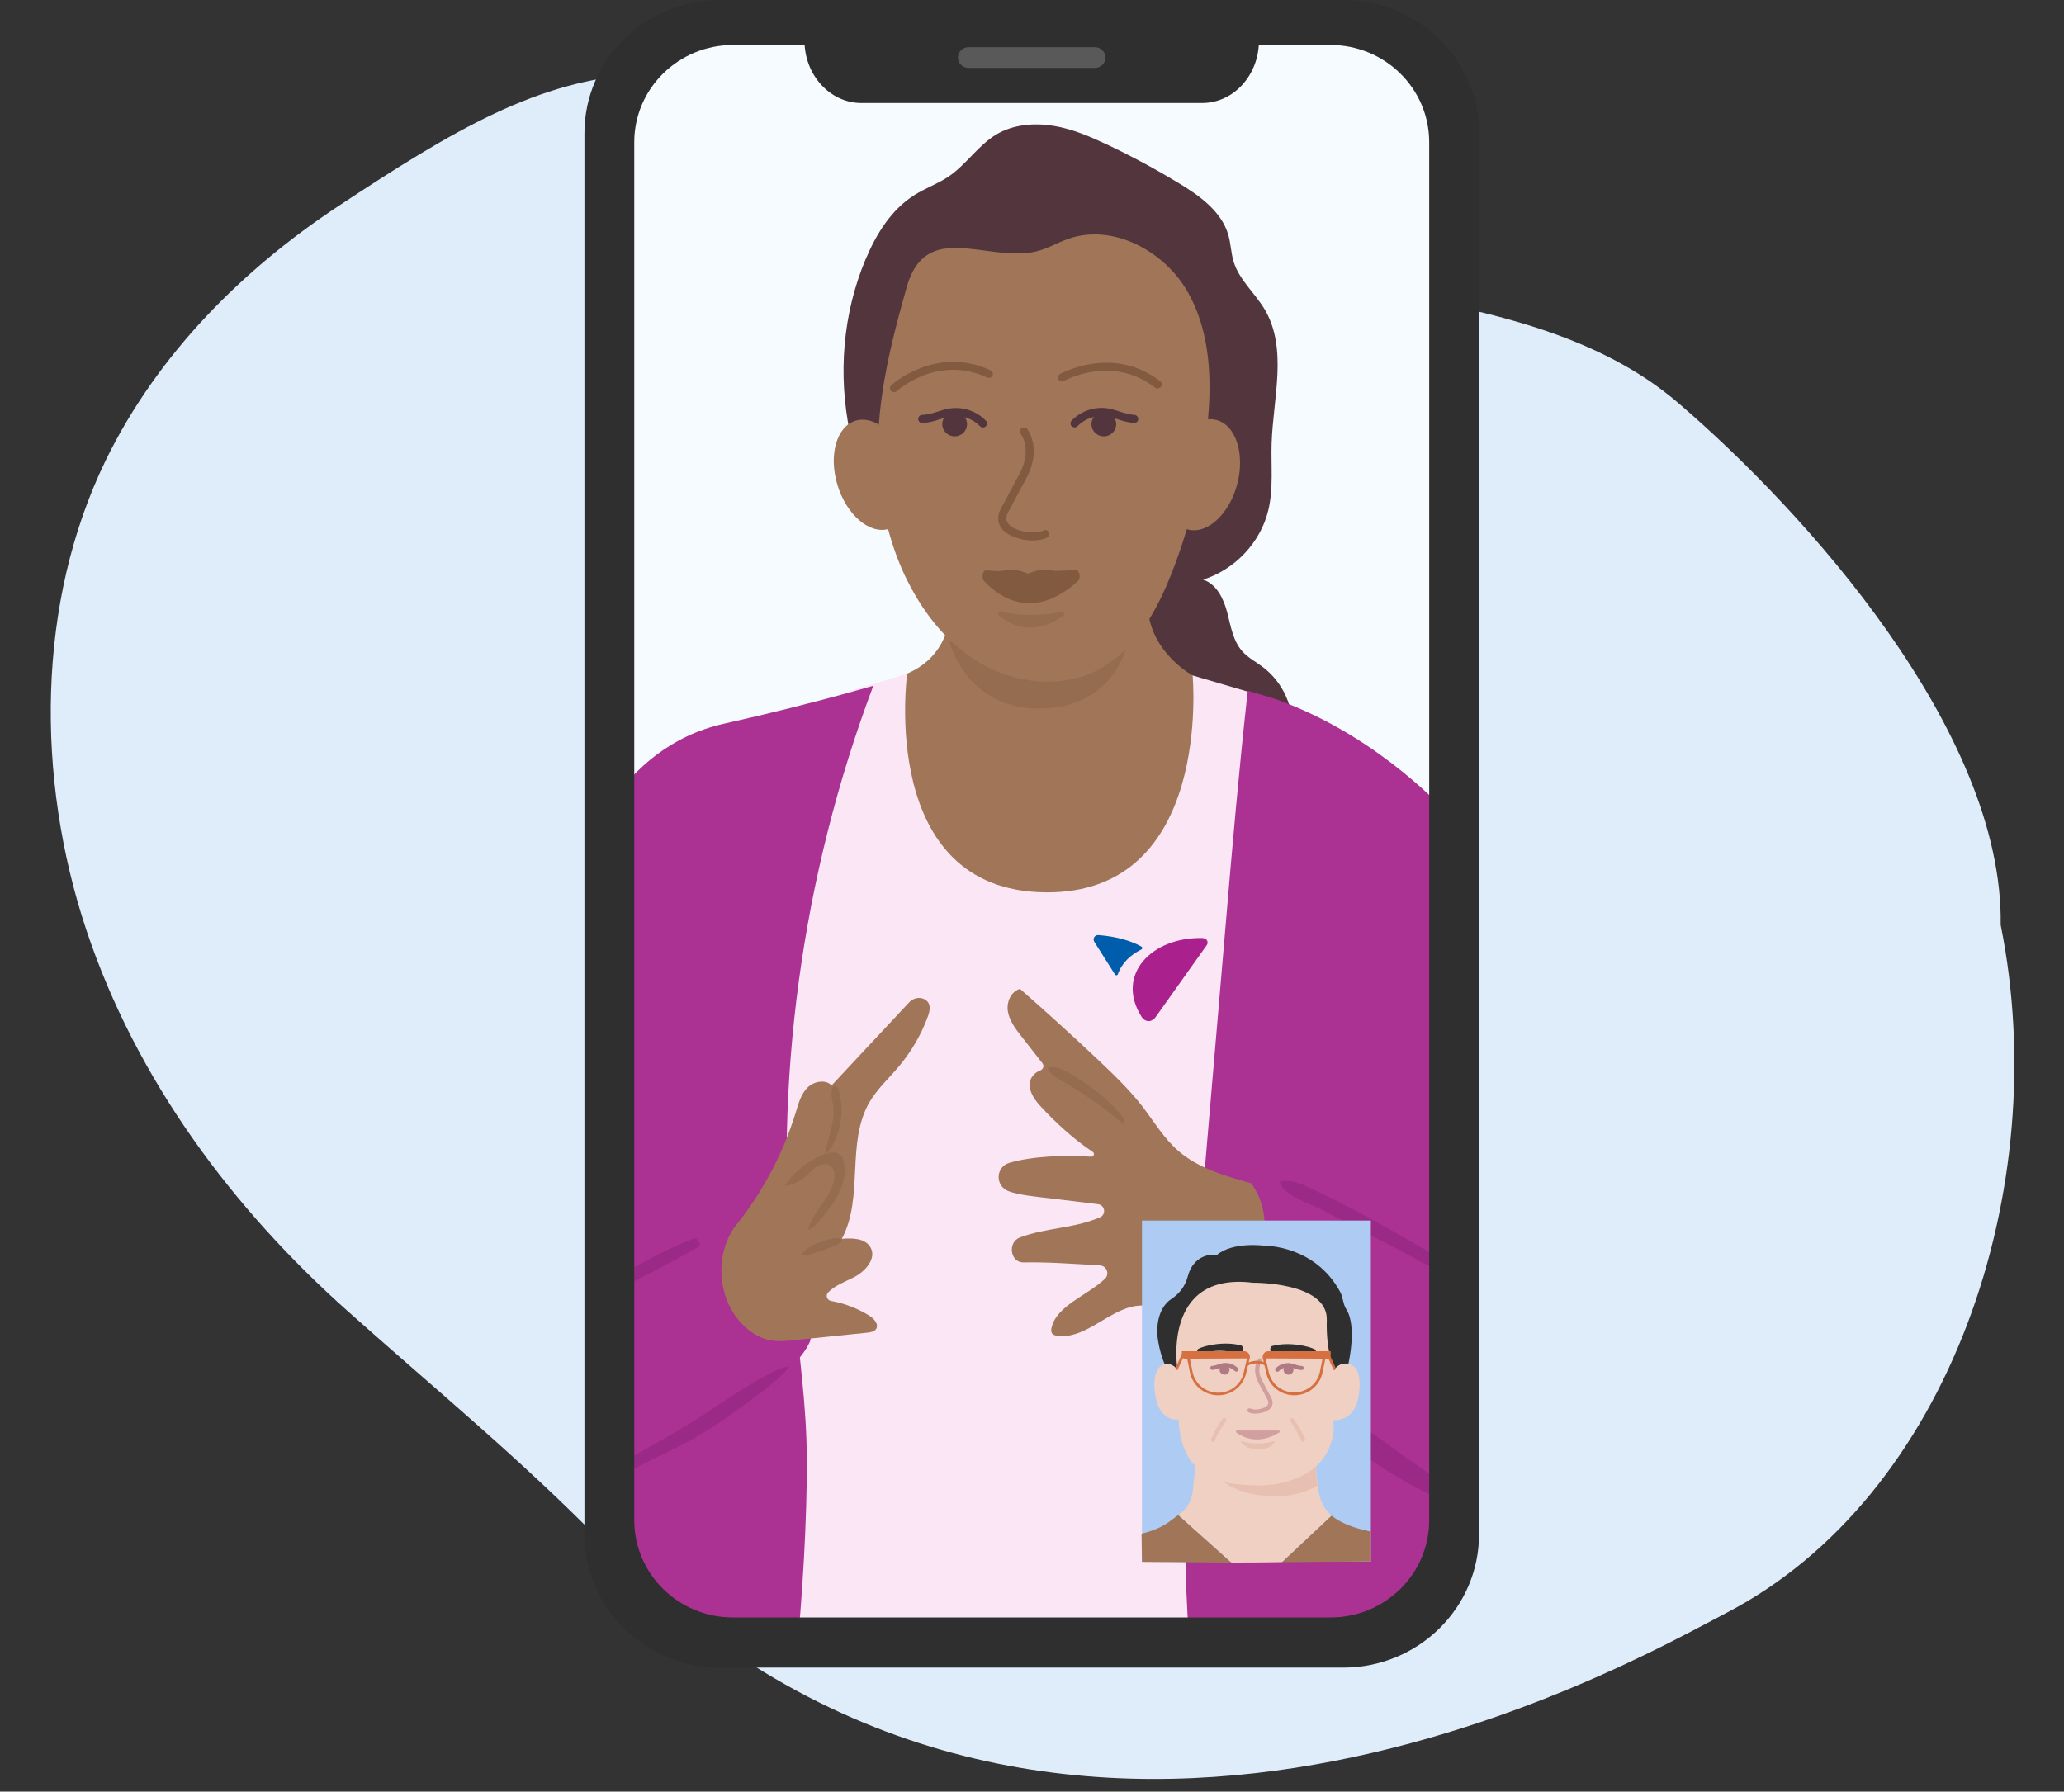 <?xml version="1.0" encoding="UTF-8"?> <svg xmlns="http://www.w3.org/2000/svg" width="129" height="112" viewBox="0 0 129 112" fill="none"><rect x="0" y="0" width="129" height="112" fill="#333333" stroke="none"/><g clip-path="url(#clip0_1429_13911)"><path d="M125.043 57.82C128.362 74.278 121.873 93.577 107.882 100.836C101.872 103.957 65.582 124.981 37.597 96.387C32.57 91.243 27.084 86.742 21.748 81.978C14.601 75.612 8.523 67.553 5.381 58.091C2.239 48.629 2.277 37.676 6.61 28.77C9.866 22.101 15.203 16.812 21.128 12.896C35.565 3.364 42.183 0.279 66.679 13.194C77.951 19.128 95.09 16.774 104.892 25.191C112.811 31.978 125.22 45.73 125.043 57.82Z" fill="#DFEDFB"></path></g><g clip-path="url(#clip1_1429_13911)"><path d="M90.701 7.313V96.57C90.701 99.824 88.026 102.468 84.723 102.468H44.252C40.949 102.468 38.273 99.824 38.273 96.57V7.313C38.273 4.059 40.949 1.415 44.252 1.415H84.723C88.026 1.415 90.701 4.059 90.701 7.313Z" fill="#F6FBFF"></path><path d="M54.101 16.211C54.763 14.635 55.701 13.101 57.163 12.186C57.851 11.753 58.634 11.482 59.305 11.025C60.397 10.279 61.137 9.084 62.272 8.406C63.322 7.779 64.621 7.669 65.834 7.864C67.046 8.059 68.182 8.559 69.291 9.084C70.771 9.787 72.216 10.567 73.618 11.415C74.96 12.22 76.353 13.211 76.775 14.702C76.93 15.245 76.938 15.821 77.102 16.363C77.454 17.499 78.435 18.321 79.046 19.346C80.491 21.804 79.57 24.88 79.476 27.718C79.433 29.117 79.596 30.532 79.269 31.896C78.788 33.904 77.188 35.608 75.192 36.235C76.044 36.514 76.482 37.438 76.706 38.303C76.93 39.167 77.067 40.099 77.678 40.752C78.031 41.133 78.504 41.379 78.917 41.692C80.198 42.65 80.921 44.277 80.757 45.853C77.962 45.599 75.235 44.65 72.895 43.124C71.726 42.362 70.547 41.243 70.625 39.862C70.65 39.421 70.805 38.98 70.736 38.548C70.685 38.218 70.521 37.921 70.332 37.642C69.266 36.082 67.537 35.074 65.756 34.371C63.975 33.667 62.109 33.235 60.337 32.515C58.513 31.777 56.819 30.744 55.193 29.659C54.032 28.879 53.387 28.379 53.111 27.007C52.372 23.397 52.673 19.617 54.101 16.202V16.211Z" fill="#53363D"></path><path d="M82.254 59.666C81.841 64.419 81.437 69.173 81.033 73.927C81.007 74.232 80.981 74.537 80.955 74.851C80.818 76.469 80.68 78.088 80.542 79.707C79.992 86.087 79.467 95.07 79.863 102.468H48.406C48.776 98.307 49 93.35 48.897 90.324C48.785 87.087 48.294 83.876 48.002 80.647C46.841 68.038 48.587 55.183 53.043 43.302C53.051 43.268 53.069 43.234 53.077 43.2C55.348 42.548 56.698 42.107 56.698 42.107L74.547 42.226L77.979 43.234L80.069 43.844C79.51 48.759 82.676 54.742 82.254 59.666Z" fill="#FAE6F4"></path><path d="M50.402 90.002C50.505 93.095 50.273 98.239 49.877 102.468H44.252C40.949 102.468 38.273 99.824 38.273 96.57V50.073C39.701 48.039 41.912 45.988 45.241 45.243C48.234 44.573 50.918 43.887 53.043 43.302C53.593 43.15 54.109 43.006 54.582 42.87C50.101 54.776 48.346 67.673 49.507 80.317C49.8 83.545 50.29 86.757 50.402 90.002Z" fill="#AB3192"></path><path d="M90.701 51.081V96.57C90.701 99.824 88.026 102.468 84.723 102.468H74.323C73.721 94.799 74.289 84.867 74.882 77.978C75.45 71.3 76.018 64.623 76.594 57.937C77.007 53.03 77.437 48.124 77.979 43.234C77.988 43.217 77.988 43.2 77.988 43.184L79.467 43.616C85.463 45.658 89.643 49.92 90.701 51.081Z" fill="#AB3192"></path><path d="M48.217 86.13C49.249 85.723 50.109 84.927 50.591 83.935C50.642 83.825 50.694 83.689 50.642 83.579C50.617 83.528 50.574 83.486 50.522 83.452C49.756 82.867 48.535 83.088 47.623 82.995C47.563 83.274 48.2 86.13 48.217 86.13Z" fill="#AB3192"></path><path d="M56.699 42.107C56.699 42.107 54.832 55.666 65.326 55.784C75.82 55.903 74.539 42.226 74.539 42.226C74.539 42.226 71.976 40.845 71.743 38.091L59.383 38.319C59.383 38.319 59.383 40.963 56.699 42.107Z" fill="#A07558"></path><path d="M59.339 40.116C59.339 40.116 60.354 44.294 64.939 44.294C69.524 44.294 70.367 40.531 70.367 40.531L59.348 40.116H59.339Z" fill="#966C50"></path><path d="M56.724 36.32C57.782 38.447 59.347 40.396 61.446 41.557C63.545 42.718 66.203 43.014 68.379 41.997C70.857 40.836 72.284 38.26 73.265 35.735C74.4 32.811 75.14 29.744 75.459 26.625C75.76 23.753 75.656 20.694 74.194 18.185C72.732 15.677 69.558 13.965 66.788 14.923C66.057 15.177 65.394 15.592 64.638 15.745C61.601 16.363 57.859 13.745 56.672 17.939C55.597 21.753 54.634 25.583 54.926 29.574C55.098 31.905 55.675 34.21 56.715 36.32H56.724Z" fill="#A07558"></path><path d="M64.267 38.43C64.887 38.447 65.601 38.404 66.341 38.252C66.487 38.218 66.573 38.404 66.452 38.489C65.704 39.04 64.104 39.862 62.435 38.472C62.332 38.379 62.41 38.209 62.547 38.243C62.943 38.328 63.545 38.421 64.267 38.438" fill="#966C50"></path><path d="M55.552 33.064C56.753 32.708 57.263 30.904 56.692 29.035C56.121 27.167 54.685 25.941 53.484 26.297C52.283 26.653 51.773 28.456 52.343 30.325C52.914 32.194 54.351 33.42 55.552 33.064Z" fill="#A07558"></path><path d="M77.338 30.221C77.819 28.328 77.223 26.55 76.006 26.25C74.79 25.95 73.413 27.241 72.932 29.134C72.451 31.027 73.047 32.806 74.263 33.106C75.48 33.406 76.856 32.114 77.338 30.221Z" fill="#A07558"></path><path d="M64.543 33.786C64.285 33.786 63.967 33.752 63.606 33.642C63.012 33.464 62.625 33.184 62.47 32.803C62.272 32.328 62.505 31.888 62.522 31.871C62.522 31.871 62.935 31.083 63.709 29.642C64.535 28.108 63.829 27.159 63.795 27.117C63.709 27.007 63.735 26.854 63.846 26.769C63.958 26.685 64.113 26.702 64.199 26.812C64.234 26.863 65.137 28.049 64.156 29.871C63.382 31.311 62.969 32.099 62.969 32.099C62.969 32.099 62.831 32.362 62.943 32.616C63.047 32.845 63.322 33.04 63.76 33.167C64.689 33.438 65.18 33.184 65.206 33.167C65.326 33.099 65.481 33.142 65.55 33.261C65.618 33.379 65.575 33.532 65.455 33.599C65.438 33.608 65.128 33.786 64.56 33.786H64.543Z" fill="#825A3F"></path><path d="M61.636 35.659L62.349 35.701C62.487 35.701 62.625 35.693 62.754 35.667C63.158 35.591 63.571 35.616 63.975 35.76L64.251 35.853L64.491 35.769C64.878 35.625 65.283 35.582 65.678 35.65C65.816 35.676 65.954 35.693 66.083 35.684L67.252 35.642C67.485 35.642 67.571 36.142 67.364 36.328C66.263 37.345 63.932 38.836 61.515 36.337C61.317 36.133 61.412 35.642 61.636 35.65V35.659Z" fill="#825A3F"></path><path d="M74.779 83.977C75.106 84.774 75.725 85.409 76.336 86.02C77.635 87.333 79.003 88.697 80.757 89.299C80.912 89.35 81.084 89.401 81.239 89.35C81.532 89.265 81.635 88.918 81.695 88.613C82.314 85.486 82.934 82.359 83.553 79.24C83.613 78.944 83.673 78.63 83.596 78.334C83.519 78.037 83.312 77.791 83.106 77.554C82.564 76.927 82.022 76.291 81.489 75.664C80.749 74.8 79.932 73.885 78.822 73.597C78.676 73.554 78.512 73.529 78.366 73.58C78.134 73.665 78.031 73.919 77.945 74.148C77.265 75.969 76.594 77.8 75.915 79.622C75.399 81.011 74.151 82.452 74.779 83.977Z" fill="#AB3192"></path><path d="M75.183 58.64C71.992 58.555 69.696 60.928 71.338 63.547C71.571 63.919 71.975 63.928 72.233 63.572L75.424 59.081C75.553 58.894 75.424 58.649 75.183 58.649V58.64Z" fill="#AA218D"></path><path d="M71.338 59.352C71.407 59.318 71.416 59.216 71.338 59.174C70.693 58.818 69.824 58.547 68.654 58.454C68.422 58.437 68.267 58.682 68.396 58.877L69.687 60.92C69.73 60.996 69.841 60.979 69.867 60.903C70.117 60.182 70.667 59.691 71.338 59.352Z" fill="#005DAB"></path><path d="M45.448 77.257C47.409 75.004 48.88 72.343 49.749 69.495C49.912 68.962 50.067 68.394 50.463 67.996C50.858 67.597 51.589 67.453 51.977 67.851C53.594 66.123 55.211 64.385 56.828 62.657C57.069 62.394 57.473 62.301 57.783 62.47C58.23 62.708 58.127 63.191 57.98 63.572C57.568 64.699 56.948 65.75 56.174 66.674C55.555 67.411 54.824 68.072 54.342 68.902C52.862 71.444 54.007 74.851 52.613 77.444C53.267 77.385 54.075 77.402 54.402 77.969C54.806 78.664 54.084 79.486 53.361 79.851C52.802 80.13 52.157 80.368 51.753 80.8C51.581 80.986 51.693 81.283 51.942 81.325C52.785 81.478 53.594 81.791 54.325 82.24C54.635 82.427 54.953 82.808 54.746 83.096C54.635 83.249 54.411 83.283 54.222 83.308C52.708 83.46 51.202 83.621 49.688 83.774C49.138 83.833 48.57 83.884 48.037 83.766C47.555 83.655 47.117 83.401 46.73 83.088C44.7 81.435 44.519 78.012 46.368 76.164" fill="#A07558"></path><path d="M78.177 73.961C76.568 73.512 74.908 73.037 73.652 71.953C72.741 71.165 72.121 70.106 71.39 69.156C70.582 68.114 69.627 67.199 68.672 66.292C67.064 64.775 65.421 63.284 63.752 61.818C63.175 61.979 62.892 62.665 62.995 63.242C63.098 63.818 63.468 64.318 63.838 64.784L65.154 66.47C65.283 66.631 65.197 66.86 64.999 66.928C64.672 67.038 64.38 67.377 64.354 67.733C64.32 68.309 64.715 68.817 65.111 69.241C65.997 70.19 67.141 71.249 68.293 72.004C68.44 72.097 68.362 72.317 68.19 72.309C66.582 72.19 64.483 72.275 63.072 72.698C62.246 72.944 62.186 74.08 62.969 74.436C63.571 74.707 64.965 74.834 65.618 74.91L68.62 75.275C69.068 75.325 69.154 75.927 68.741 76.105H68.732C67.089 76.808 65.429 76.732 63.76 77.351C62.952 77.647 63.133 78.944 63.984 78.918C65.412 78.885 67.192 79.012 68.741 79.105C69.18 79.13 69.369 79.656 69.05 79.952C67.941 80.995 66.014 81.63 65.722 83.011C65.696 83.121 65.687 83.24 65.739 83.333C65.816 83.46 65.971 83.494 66.117 83.511C67.769 83.698 69.119 82.088 70.728 81.689C71.906 81.401 73.274 81.969 74.495 81.969C75.123 81.969 75.768 81.927 76.328 81.647C76.706 81.452 77.016 81.164 77.291 80.85C79.003 78.868 79.734 76.054 78.186 73.953L78.177 73.961Z" fill="#A07558"></path><path d="M51.563 72.266C51.675 71.207 52.217 70.19 52.08 69.139C52.045 68.894 51.976 68.648 51.976 68.394C51.976 68.25 52.002 67.834 52.226 67.885C52.407 67.928 52.45 68.309 52.484 68.445C52.587 68.885 52.622 69.343 52.578 69.8C52.535 70.258 52.432 70.699 52.26 71.122C52.174 71.326 52.08 71.529 51.959 71.724C51.882 71.851 51.581 72.131 51.563 72.266Z" fill="#966C50"></path><path d="M51.666 72.114C51.958 72.029 52.303 71.995 52.526 72.199C52.647 72.309 52.707 72.478 52.741 72.631C52.887 73.309 52.715 74.02 52.406 74.639C52.096 75.258 51.64 75.8 51.193 76.334C51.004 76.563 50.789 76.8 50.496 76.876C50.797 75.783 51.804 74.987 52.105 73.893C52.208 73.512 52.173 73.021 51.821 72.834C51.58 72.716 51.288 72.783 51.055 72.927C50.823 73.071 50.651 73.275 50.453 73.453C50.083 73.783 49.567 74.088 49.06 74.131C49.55 73.275 50.711 72.402 51.666 72.114Z" fill="#966C50"></path><path d="M51.064 77.732C50.694 77.868 50.342 78.079 50.118 78.401C50.385 78.512 50.677 78.418 50.952 78.317C51.322 78.19 51.684 78.054 52.053 77.918C52.234 77.851 52.423 77.783 52.57 77.647C52.604 77.613 52.63 77.571 52.613 77.529C52.449 77.164 51.305 77.639 51.073 77.724L51.064 77.732Z" fill="#966C50"></path><path d="M70.082 69.716C70.22 69.877 70.349 70.122 70.212 70.275C69.085 69.309 67.863 68.436 66.573 67.69C66.203 67.478 65.601 67.19 65.481 66.775C66.014 66.394 67.493 67.487 67.949 67.8C68.749 68.343 69.472 68.987 70.091 69.716H70.082Z" fill="#966C50"></path><path d="M43.615 77.969C43.529 78.012 43.443 78.063 43.366 78.105C41.938 78.927 39.994 79.927 38.273 80.783V79.986C39.856 79.071 41.826 77.995 43.314 77.444C43.624 77.325 43.908 77.817 43.615 77.969Z" fill="#9B2A86"></path><path d="M89.798 92.46C90.331 92.816 90.933 93.434 90.615 93.977C86.822 92.511 82.658 89.096 79.467 86.604C78.495 85.85 77.196 84.96 76.431 83.876C76.233 83.596 76.534 83.24 76.844 83.393C78.762 84.35 80.671 86.07 82.375 87.206C84.551 88.655 87.63 91.002 89.806 92.451L89.798 92.46Z" fill="#9B2A86"></path><path d="M90.701 79.096V79.901C89.126 79.062 87.544 78.164 86.254 77.52C85.092 76.936 83.94 76.334 82.804 75.715C82.417 75.503 81.609 75.215 80.955 74.851C80.447 74.571 80.034 74.241 80 73.876C80.379 73.783 80.714 73.826 81.032 73.927C81.256 73.995 81.471 74.088 81.677 74.181C84.516 75.453 87.767 77.334 90.701 79.096Z" fill="#9B2A86"></path><path d="M49.318 85.409C49.215 85.613 48.94 85.901 48.587 86.215C47.77 86.935 46.523 87.825 45.946 88.24C44.553 89.248 43.228 90.062 41.671 90.799C40.725 91.24 39.426 91.909 38.273 92.562V91.79C39.762 90.918 41.774 89.799 43.108 88.994C44.157 88.359 46.867 86.384 48.535 85.664C48.836 85.537 49.103 85.443 49.318 85.409Z" fill="#9B2A86"></path><path d="M59.666 27.278C60.094 27.278 60.44 26.936 60.44 26.515C60.44 26.094 60.094 25.753 59.666 25.753C59.238 25.753 58.892 26.094 58.892 26.515C58.892 26.936 59.238 27.278 59.666 27.278Z" fill="#53363D"></path><path d="M68.99 27.278C69.418 27.278 69.764 26.936 69.764 26.515C69.764 26.094 69.418 25.753 68.99 25.753C68.563 25.753 68.216 26.094 68.216 26.515C68.216 26.936 68.563 27.278 68.99 27.278Z" fill="#53363D"></path><path d="M67.158 26.718C67.098 26.718 67.037 26.693 66.986 26.651C66.883 26.558 66.883 26.396 66.977 26.295C67.545 25.702 68.397 25.405 69.214 25.524C69.48 25.566 69.73 25.642 69.979 25.727C70.151 25.778 70.315 25.837 70.487 25.871C70.624 25.905 70.771 25.922 70.908 25.939C71.046 25.947 71.149 26.075 71.141 26.21C71.132 26.346 71.029 26.439 70.865 26.439C70.702 26.422 70.538 26.396 70.375 26.363C70.186 26.32 70.005 26.261 69.824 26.202C69.592 26.125 69.368 26.058 69.145 26.024C68.5 25.93 67.794 26.168 67.347 26.642C67.296 26.693 67.227 26.718 67.166 26.718H67.158Z" fill="#53363D"></path><path d="M61.429 26.718C61.361 26.718 61.292 26.693 61.249 26.642C60.801 26.176 60.105 25.93 59.451 26.024C59.227 26.058 59.004 26.125 58.771 26.202C58.591 26.261 58.401 26.32 58.221 26.363C58.032 26.405 57.842 26.43 57.653 26.439C57.653 26.439 57.645 26.439 57.636 26.439C57.498 26.439 57.395 26.337 57.386 26.202C57.386 26.066 57.481 25.947 57.627 25.939C57.791 25.93 57.946 25.905 58.109 25.871C58.281 25.829 58.453 25.778 58.617 25.727C58.857 25.651 59.115 25.566 59.382 25.532C60.191 25.413 61.059 25.702 61.619 26.303C61.713 26.405 61.705 26.558 61.61 26.659C61.558 26.702 61.498 26.727 61.438 26.727L61.429 26.718Z" fill="#53363D"></path><path d="M55.873 24.515C55.804 24.515 55.735 24.49 55.692 24.439C55.597 24.337 55.597 24.185 55.701 24.083C55.726 24.058 58.496 21.558 61.911 23.151C62.04 23.21 62.092 23.354 62.032 23.482C61.971 23.609 61.816 23.659 61.696 23.6C58.582 22.151 56.071 24.422 56.053 24.448C56.002 24.49 55.941 24.515 55.881 24.515H55.873Z" fill="#825A3F"></path><path d="M72.353 24.286C72.302 24.286 72.241 24.27 72.198 24.236C69.497 22.142 66.53 23.795 66.504 23.812C66.383 23.88 66.229 23.837 66.16 23.719C66.091 23.6 66.134 23.448 66.254 23.38C66.289 23.363 69.549 21.532 72.516 23.837C72.628 23.922 72.646 24.083 72.559 24.185C72.508 24.244 72.439 24.278 72.362 24.278L72.353 24.286Z" fill="#825A3F"></path><path d="M84.938 79.63H72.647V97.019H84.938V79.63Z" fill="#B9D3F9"></path><path d="M83.553 92.596C82.496 92.265 82.237 92.206 82.186 92.206L81.73 91.282C81.73 91.282 81.369 91.197 80.62 91.07C80.594 90.816 80.603 90.562 80.655 90.316C80.853 90.316 81.016 90.223 81.016 90.223C81.334 90.096 81.601 89.825 81.756 89.519C81.962 89.104 82.005 88.63 82.022 88.172C82.04 87.791 82.022 87.418 82.022 87.037C82.065 87.037 82.1 87.037 82.134 87.037C82.117 87.037 82.1 87.037 82.091 87.053C82.616 87.053 82.736 86.655 82.736 86.655C82.736 86.655 82.857 86.308 82.882 86.138C82.9 85.977 83.055 85.969 83.055 85.969V85.867L82.582 85.681L82.134 85.706C82.186 85.299 82.134 84.884 81.971 84.503C82.057 84.503 82.1 84.418 82.117 84.342C82.134 84.274 82.117 84.198 82.083 84.13C81.962 83.799 81.653 83.579 81.618 83.232C81.601 83.13 81.541 83.037 81.472 82.952C81.154 82.528 80.809 82.113 80.336 81.859C79.76 81.545 79.063 81.52 78.401 81.486C77.764 81.461 77.068 81.511 76.492 81.757C76.492 81.689 76.509 81.622 76.534 81.554C76.44 81.63 76.354 81.723 76.302 81.834C76.165 81.8 76.027 81.834 75.889 81.876C75.769 81.935 75.648 82.003 75.537 82.088C75.666 82.088 75.734 82.172 75.846 82.232C75.408 82.35 75.124 82.74 74.995 83.147C74.866 83.554 74.857 83.986 74.763 84.393C74.719 84.605 74.642 84.816 74.633 85.028C74.633 85.138 74.633 85.257 74.633 85.367C74.685 85.901 74.849 86.409 75.115 86.876C75.158 86.943 75.193 87.011 75.201 87.087C75.201 87.164 75.167 87.24 75.158 87.316C75.158 87.443 75.218 87.579 75.296 87.698C75.511 88.011 75.924 88.231 76.001 88.604C76.122 89.248 76.036 89.901 75.803 90.511C75.726 90.511 75.657 90.494 75.58 90.486C75.58 90.486 75.158 90.799 75.021 91.299L73.283 91.875C73.283 91.875 72.999 92.002 72.647 92.265V97.019L84.216 97.002V97.019C84.216 97.07 84.216 97.138 84.216 97.197L84.25 97.019V97.002H84.947V93.333C84.612 93.053 84.156 92.773 83.562 92.587L83.553 92.596ZM82.607 86.689C82.65 86.613 82.676 86.545 82.71 86.46C82.668 86.604 82.607 86.715 82.538 86.799C82.573 86.765 82.59 86.723 82.607 86.681V86.689Z" fill="#7BAAED"></path><path d="M78.684 2.542C78.684 4.695 77.101 6.44 75.132 6.44H53.834C51.881 6.44 50.281 4.695 50.281 2.542L51.141 0.627H77.824L78.684 2.542Z" fill="#2F2F2F"></path><path d="M83.949 0H45.017C40.329 0 36.527 3.729 36.527 8.33V95.917C36.527 100.519 40.329 104.247 45.017 104.247H83.949C88.637 104.247 92.439 100.519 92.439 95.917V8.33C92.439 3.729 88.637 0 83.949 0ZM89.325 95.036C89.325 98.392 86.564 101.112 83.157 101.112H45.809C42.402 101.112 39.641 98.392 39.641 95.036V8.889C39.641 5.534 42.402 2.813 45.809 2.813H83.157C86.564 2.813 89.325 5.534 89.325 8.889V95.036Z" fill="#2F2F2F"></path><path d="M68.431 2.949H60.534C60.169 2.949 59.872 3.239 59.872 3.597C59.872 3.955 60.169 4.245 60.534 4.245H68.431C68.797 4.245 69.093 3.955 69.093 3.597C69.093 3.239 68.797 2.949 68.431 2.949Z" fill="#595959"></path><path d="M71.373 97.621H85.678V76.3H71.373V97.621Z" fill="#AECBF4"></path><path d="M72.293 85.706C72.405 85.443 72.835 85.062 73.317 85.376C73.411 85.435 73.506 85.528 73.592 85.638C72.783 82.223 75.235 79.376 78.503 79.376C81.772 79.376 83.415 81.808 83.415 84.257C83.415 85.757 83.415 84.376 83.406 84.435C83.406 84.435 83.406 84.901 83.406 85.647C83.484 85.545 83.57 85.359 83.897 85.266C84.404 85.147 84.722 85.452 84.826 85.689C85.023 86.147 85.015 86.723 84.894 87.367C84.74 88.214 84.275 88.604 83.854 88.706C83.682 88.774 83.501 88.791 83.355 88.765C83.32 88.943 83.355 89.147 83.355 89.35C83.122 92.214 80.275 92.892 78.606 92.85C77.041 92.807 73.833 92.85 73.66 88.731C73.66 88.731 73.652 88.731 73.643 88.731C73.17 88.816 72.439 88.486 72.233 87.376C72.112 86.731 72.104 86.147 72.302 85.698L72.293 85.706Z" fill="#EFD0C2"></path><path d="M83.398 85.647C83.398 85.647 82.864 84.528 82.925 82.52C82.993 80.13 78.323 80.189 78.323 80.189C72.568 79.478 73.592 85.63 73.592 85.63C73.248 85.155 72.783 85.265 72.783 85.265C72.388 84.316 72.327 83.367 72.327 83.367C72.302 82.113 72.775 81.486 73.239 81.181C73.729 80.859 74.082 80.376 74.228 79.817C74.658 78.198 76.06 78.444 76.06 78.444C77.093 77.597 79.045 77.876 79.045 77.876C79.045 77.876 82.168 77.825 83.759 80.757C83.948 81.105 83.931 81.52 84.146 81.85C84.826 82.91 84.275 85.257 84.275 85.257C84.275 85.257 83.707 85.113 83.389 85.647H83.398Z" fill="#2F2F2F"></path><path d="M77.471 84.613C77.42 84.605 76.93 84.46 76.293 84.444C75.854 84.427 75.037 84.571 74.934 84.63C74.831 84.689 74.77 84.41 74.882 84.333C75.192 84.13 76.525 83.816 77.583 84.113C77.755 84.164 77.704 84.655 77.463 84.605L77.471 84.613Z" fill="#2F2F2F"></path><path d="M79.605 84.647C79.656 84.638 80.147 84.494 80.783 84.477C81.222 84.46 82.039 84.605 82.142 84.664C82.245 84.723 82.306 84.444 82.194 84.367C81.884 84.164 80.551 83.85 79.493 84.147C79.321 84.198 79.372 84.689 79.613 84.638L79.605 84.647Z" fill="#2F2F2F"></path><path d="M80.533 85.935C80.704 85.935 80.843 85.798 80.843 85.63C80.843 85.461 80.704 85.325 80.533 85.325C80.362 85.325 80.224 85.461 80.224 85.63C80.224 85.798 80.362 85.935 80.533 85.935Z" fill="#AF7A83"></path><path d="M76.843 85.63C76.843 85.799 76.706 85.935 76.534 85.935C76.362 85.935 76.224 85.799 76.224 85.63C76.224 85.46 76.362 85.325 76.534 85.325C76.706 85.325 76.843 85.46 76.843 85.63Z" fill="#AF7A83"></path><path d="M77.264 85.749C77.264 85.749 77.196 85.731 77.17 85.706C76.998 85.528 76.722 85.426 76.473 85.469C76.387 85.477 76.292 85.511 76.206 85.537C76.129 85.562 76.06 85.587 75.983 85.604C75.914 85.621 75.854 85.63 75.776 85.638C75.776 85.638 75.776 85.638 75.768 85.638C75.699 85.638 75.639 85.587 75.639 85.52C75.639 85.452 75.69 85.384 75.759 85.384C75.811 85.384 75.871 85.376 75.922 85.359C75.991 85.342 76.06 85.325 76.129 85.299C76.224 85.265 76.327 85.231 76.439 85.215C76.774 85.164 77.135 85.282 77.368 85.528C77.419 85.579 77.411 85.664 77.368 85.706C77.342 85.731 77.307 85.74 77.282 85.74L77.264 85.749Z" fill="#AF7A83"></path><path d="M79.819 85.749C79.819 85.749 79.759 85.74 79.733 85.715C79.681 85.664 79.681 85.588 79.733 85.537C79.965 85.291 80.318 85.172 80.662 85.223C80.774 85.24 80.877 85.274 80.972 85.308C81.04 85.333 81.109 85.35 81.178 85.367C81.238 85.384 81.307 85.393 81.367 85.393C81.436 85.393 81.496 85.46 81.488 85.528C81.488 85.596 81.419 85.647 81.35 85.647C81.273 85.647 81.195 85.63 81.118 85.613C81.04 85.596 80.972 85.571 80.894 85.545C80.8 85.52 80.714 85.486 80.628 85.477C80.378 85.435 80.103 85.537 79.931 85.715C79.905 85.74 79.871 85.757 79.836 85.757L79.819 85.749Z" fill="#AF7A83"></path><path d="M78.469 88.375C78.193 88.375 78.038 88.291 78.03 88.282C77.97 88.248 77.944 88.163 77.978 88.104C78.013 88.045 78.099 88.019 78.159 88.053C78.168 88.053 78.408 88.18 78.856 88.053C79.062 87.994 79.2 87.901 79.251 87.791C79.303 87.672 79.243 87.545 79.243 87.545C79.243 87.545 79.045 87.155 78.666 86.46C78.185 85.57 78.632 84.986 78.649 84.96C78.692 84.901 78.778 84.893 78.83 84.935C78.89 84.977 78.899 85.062 78.856 85.113C78.838 85.13 78.503 85.596 78.899 86.333C79.277 87.037 79.475 87.426 79.475 87.426C79.475 87.426 79.595 87.647 79.501 87.884C79.423 88.07 79.234 88.214 78.942 88.299C78.761 88.35 78.606 88.367 78.486 88.367L78.469 88.375Z" fill="#D19F9F"></path><path d="M76.964 97.68L73.643 94.706C73.119 95.078 72.689 95.553 71.347 95.875L71.373 97.638L76.964 97.68Z" fill="#A07558"></path><path d="M80.112 97.654L83.218 94.74C83.699 95.146 84.456 95.494 85.678 95.748V97.612L80.112 97.654Z" fill="#A07558"></path><path d="M76.964 97.68L73.643 94.706C74.632 94.002 74.529 93.197 74.658 92.223C74.71 91.824 74.684 91.426 74.632 91.028H82.305C82.262 91.426 82.228 91.824 82.279 92.223C82.4 93.163 82.409 94.044 83.226 94.739L80.12 97.654C79.587 97.663 77.454 97.688 76.972 97.68H76.964Z" fill="#EFD0C2"></path><path d="M79.923 89.426H77.308C77.248 89.426 77.222 89.502 77.265 89.545C77.617 89.808 78.615 90.384 79.957 89.545C80.009 89.511 79.983 89.426 79.923 89.426Z" fill="#D19F9F"></path><path d="M82.254 91.663C82.254 91.663 81.153 92.807 78.77 92.858C78.77 92.858 77.445 92.867 76.508 92.655C76.508 92.655 77.798 93.773 80.576 93.477C80.576 93.477 81.574 93.341 82.348 92.867C82.348 92.867 82.202 92.299 82.245 91.672L82.254 91.663Z" fill="#E8C0B1"></path><path d="M79.595 90.096C79.32 90.18 78.546 90.375 77.634 90.096C77.591 90.079 77.548 90.113 77.565 90.147C77.66 90.299 77.944 90.596 78.701 90.596C79.337 90.596 79.587 90.299 79.673 90.147C79.69 90.113 79.647 90.079 79.604 90.096H79.595Z" fill="#E8C0B1"></path><path d="M80.895 87.223C80.052 87.223 79.329 86.655 79.149 85.85L78.942 84.969C78.917 84.859 78.942 84.74 79.011 84.655C79.08 84.562 79.192 84.511 79.312 84.511H83.149L83.097 84.884L82.822 84.994L82.658 85.799C82.495 86.621 81.755 87.223 80.895 87.223ZM79.312 84.664C79.243 84.664 79.183 84.689 79.14 84.74C79.097 84.791 79.08 84.859 79.097 84.918L79.304 85.799C79.476 86.537 80.129 87.045 80.895 87.045C81.661 87.045 82.349 86.503 82.495 85.748L82.676 84.859L82.942 84.749L82.959 84.647H79.312V84.664Z" fill="#D67040"></path><path d="M82.744 84.927L83.165 84.893V84.469H79.269C79.054 84.469 78.882 84.664 78.925 84.876V84.918L82.744 84.935V84.927Z" fill="#D67040"></path><path d="M76.137 87.223C75.286 87.223 74.537 86.621 74.374 85.799L74.211 84.994L73.935 84.884L73.884 84.511H77.72C77.841 84.511 77.944 84.562 78.021 84.655C78.099 84.749 78.116 84.859 78.09 84.969L77.884 85.85C77.694 86.655 76.98 87.223 76.137 87.223ZM74.09 84.765L74.357 84.876L74.537 85.765C74.684 86.52 75.363 87.062 76.137 87.062C76.912 87.062 77.557 86.545 77.729 85.816L77.935 84.935C77.952 84.876 77.935 84.808 77.892 84.757C77.849 84.706 77.789 84.681 77.72 84.681H74.073L74.09 84.782V84.765Z" fill="#D67040"></path><path d="M74.288 84.927L73.867 84.893V84.469H77.764C77.979 84.469 78.151 84.664 78.108 84.876V84.918L74.288 84.935V84.927Z" fill="#D67040"></path><path d="M77.979 85.376L77.901 85.232C78.65 84.867 79.14 85.223 79.157 85.24L79.054 85.367C79.054 85.367 78.615 85.054 77.97 85.376H77.979Z" fill="#D67040"></path><path d="M83.355 85.655L83.011 84.893L83.165 84.825L83.51 85.588L83.355 85.655Z" fill="#D67040"></path><path d="M73.592 85.655L73.445 85.588L73.884 84.605L74.039 84.672L73.592 85.655Z" fill="#D67040"></path><path d="M81.445 90.13C81.394 90.13 81.342 90.096 81.325 90.045C81.136 89.57 80.852 89.138 80.645 88.859C80.603 88.799 80.62 88.723 80.671 88.68C80.731 88.638 80.809 88.655 80.852 88.706C81.067 88.994 81.359 89.452 81.566 89.952C81.592 90.019 81.566 90.096 81.488 90.121C81.471 90.121 81.454 90.13 81.437 90.13H81.445Z" fill="#E8C0B1"></path><path d="M75.828 90.129C75.828 90.129 75.794 90.129 75.777 90.121C75.708 90.096 75.673 90.019 75.699 89.952C75.906 89.443 76.198 88.994 76.413 88.697C76.456 88.638 76.534 88.63 76.594 88.672C76.654 88.714 76.662 88.799 76.62 88.85C76.413 89.13 76.129 89.562 75.931 90.045C75.914 90.096 75.863 90.129 75.811 90.129H75.828Z" fill="#E8C0B1"></path></g><defs><clipPath id="clip0_1429_13911"><rect width="127.464" height="106.176" fill="white" transform="matrix(-1 -0.014 -0.015 1 129 5.836)"></rect></clipPath><clipPath id="clip1_1429_13911"><rect width="55.911" height="104.247" fill="white" transform="translate(36.527)"></rect></clipPath></defs></svg> 